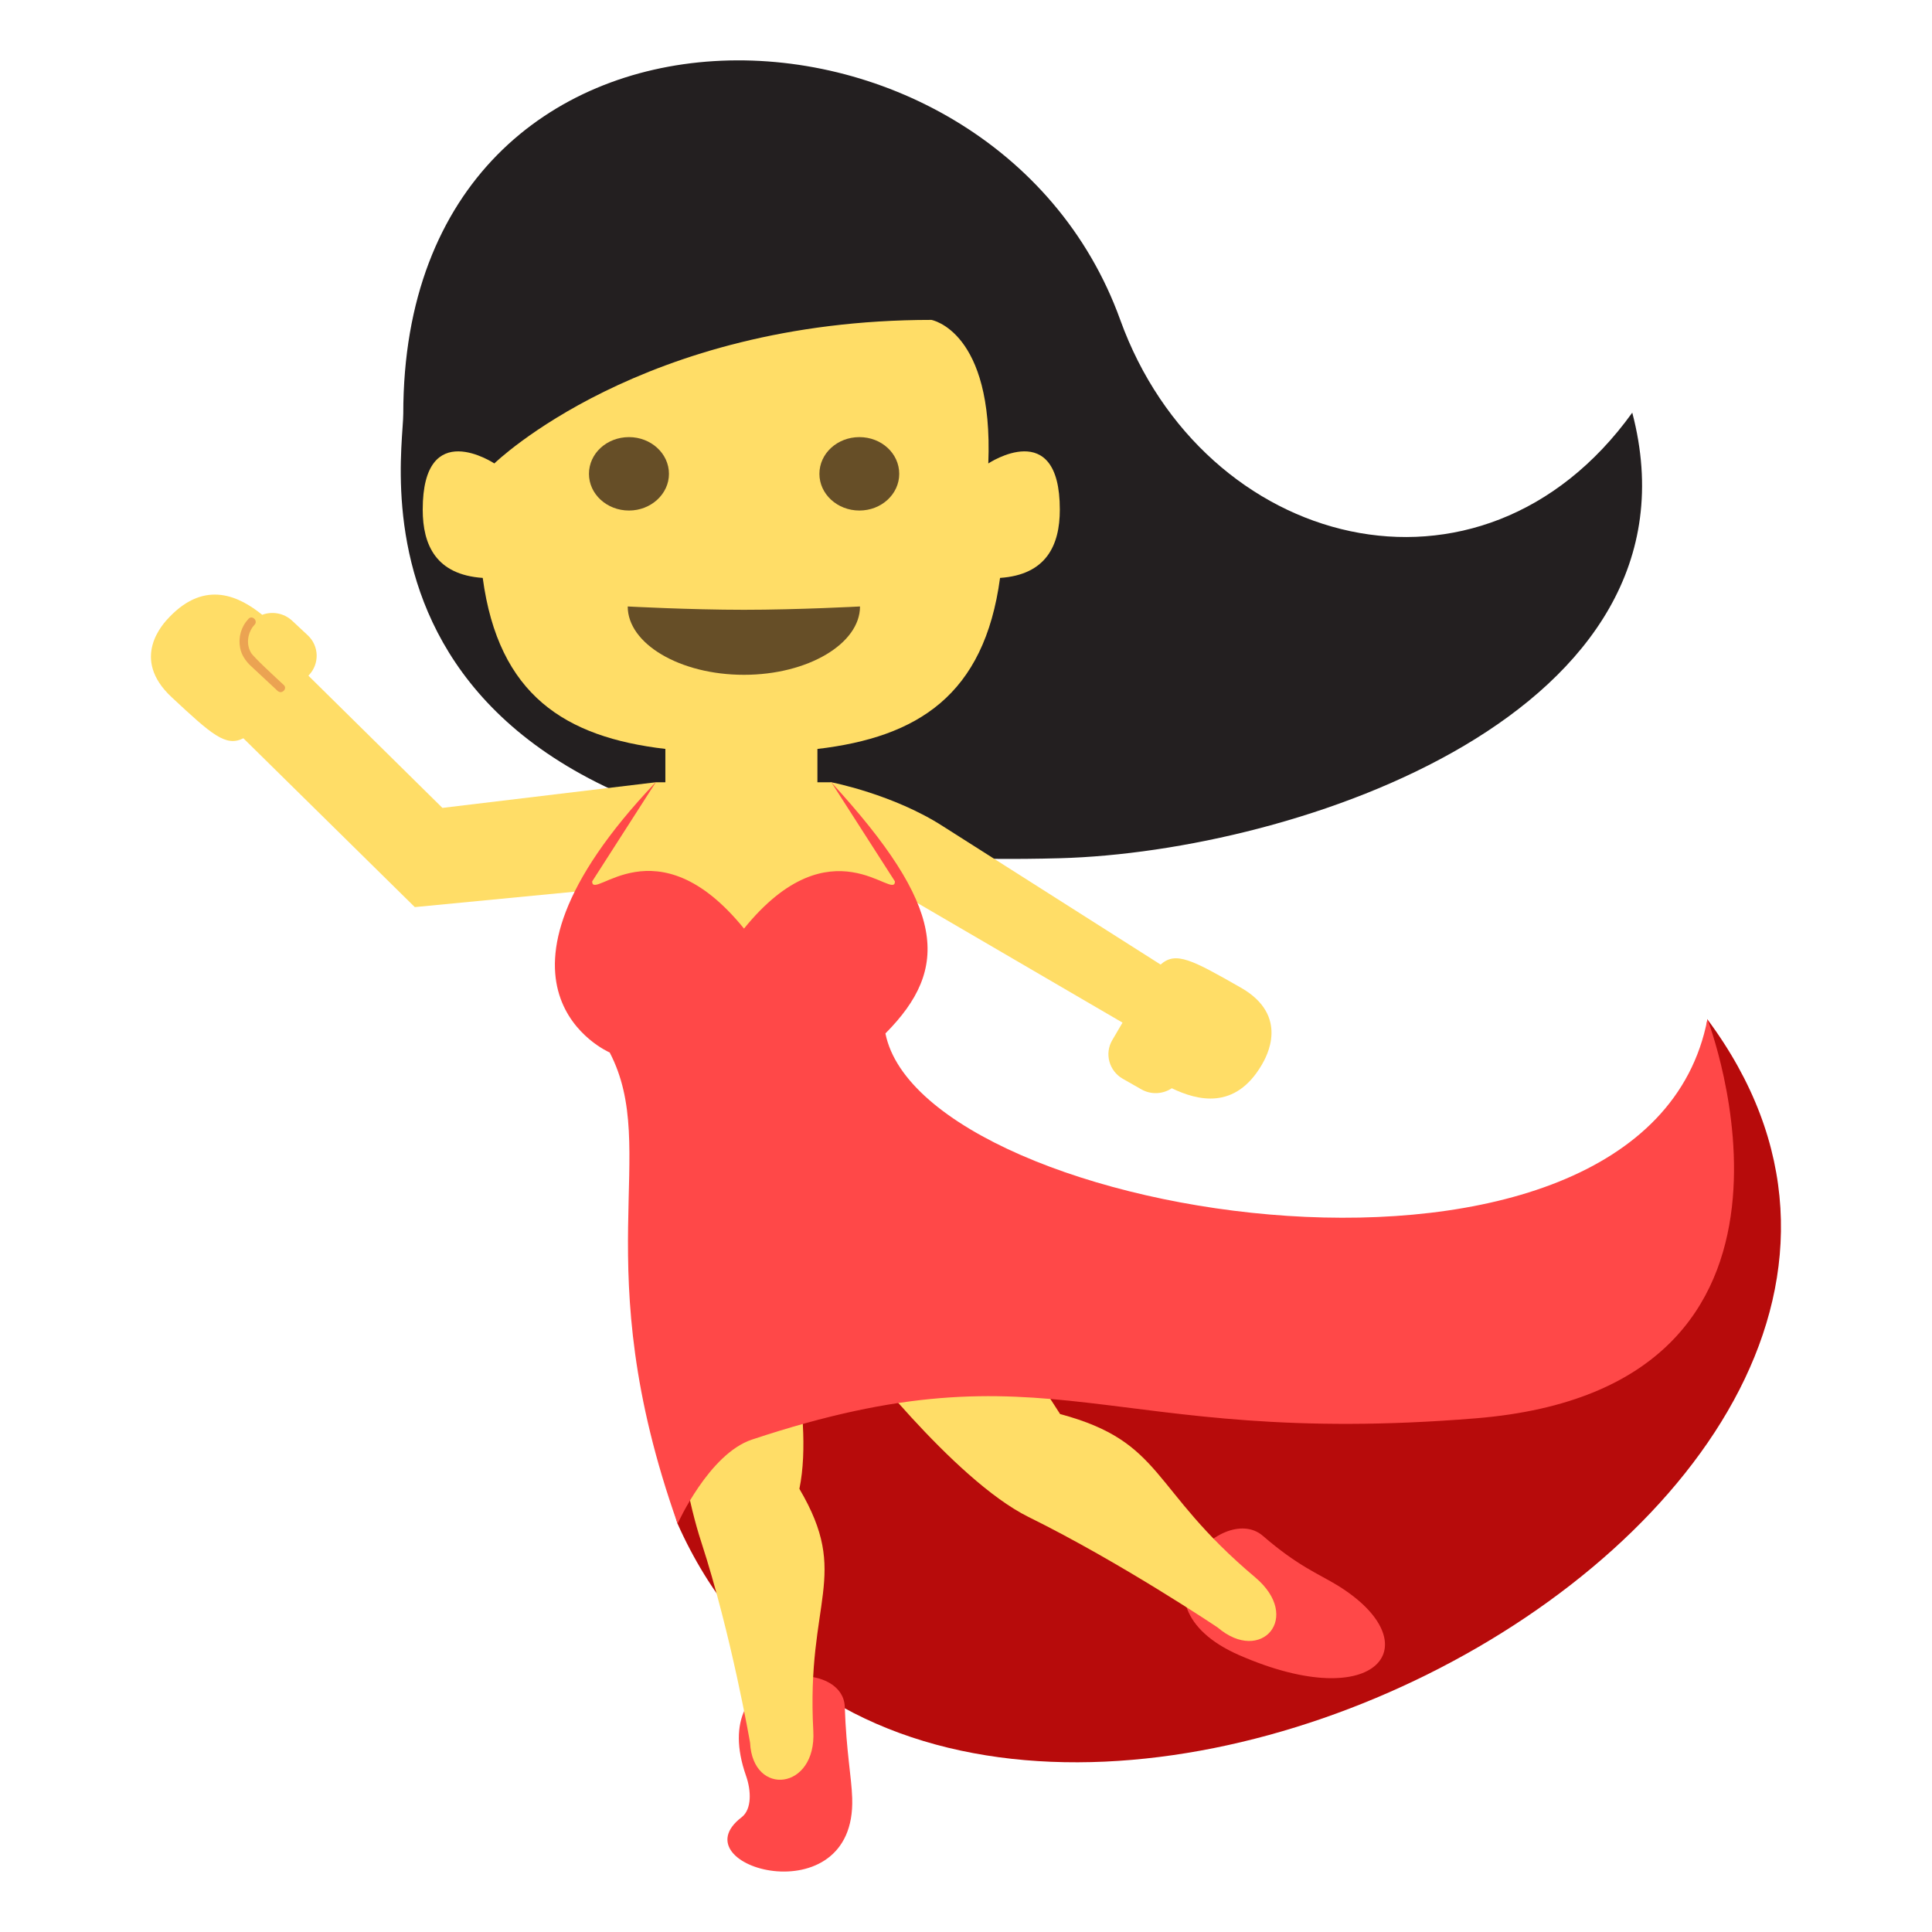 <svg xmlns="http://www.w3.org/2000/svg" viewBox="0 0 64 64" enable-background="new 0 0 64 64"><path fill="#b70b0b" d="m56.56 33.76c-1.51 12.309-26.18 10.92-27.427 4.697-9.23 4.658-6.687 12.02-6.687 12.02 8.479 19 46.44-.147 34.11-16.715"/><path fill="#ff4848" d="m44.31 52.52c3.125 1.924 1.35 4.326-3.264 2.307-3.885-1.705-.582-5.132.787-3.951 1.168 1.01 1.842 1.255 2.477 1.644"/><path fill="#ffdd67" d="m41.578 52.25c-3.5-2.942-2.998-4.477-6.461-5.408-3.224-5.079-5.894-6.851-5.894-6.851-1.711 2.375-1.029 4.602-1.029 4.602s3.375 4.421 5.876 5.658c3.078 1.519 6.27 3.664 6.27 3.664 1.439 1.228 2.814-.34 1.238-1.665"/><path fill="#ff4848" d="m28.23 59.57c.131 3.944-5.818 2.273-3.662.628.341-.263.318-.882.146-1.37-1.314-3.734 3.216-4.01 3.271-2.283.048 1.471.224 2.324.245 3.02"/><path fill="#ffdd67" d="m26.942 57.34c-.238-4.355 1.246-5.125-.461-8.02.531-2.574-.703-6.688-.703-6.688-2.529.295-3.958.721-3.958.721s.59 5.227 1.408 7.721c1 3.068 1.619 6.654 1.619 6.654.087 1.806 2.204 1.574 2.095-.385"/><path fill="#231f20" d="m37.11 10.597c2.738 7.591 11.938 10.05 16.961 3.073 2.611 9.951-11.139 14.548-18.965 14.76-24.383.656-21.747-13.02-21.747-14.726 0-15.265 19.519-14.844 23.751-3.107"/><g fill="#ffdd67"><path d="m41.1 32.715c-1.613-.921-2.151-1.211-2.654-.763l-7.197-4.573c-1.65-1.068-3.709-1.465-3.709-1.465-1.387 1.367.461 2.605.461 2.605l9.184 5.357-.339.578c-.264.447-.107 1.021.346 1.281l.615.35c.324.186.717.161 1.01-.035.854.41 2.098.729 2.979-.773.144-.25.95-1.623-.694-2.562"/><path d="m14.655 26.762l-4.439-4.379.015-.016c.359-.377.344-.97-.039-1.325l-.516-.481c-.273-.255-.662-.318-.99-.195-.734-.592-1.871-1.185-3.076.077-.203.21-1.307 1.364.074 2.651 1.334 1.244 1.796 1.657 2.378 1.362l5.679 5.593 6.43-.62 1.549-3.515-7.06.848"/></g><path fill="#ff4848" d="m24.907 47.689c10.02-3.332 11.607.306 23.988-.706 12.379-1.01 7.666-13.224 7.666-13.224-2.027 10.528-25.988 6.697-27.23.475 2.158-2.174 2-4.186-1.795-8.32 0 0-1.301 1.195-2.908 1.195-1.607 0-2.908-1.195-2.908-1.195-6.486 6.829-1.523 8.951-1.523 8.951 1.688 3.25-.813 6.977 2.25 15.609-.001.001 1.038-2.311 2.46-2.785"/><path fill="#ffdd67" d="m32.739 15.352c.174-4.393-1.885-4.755-1.885-4.755-9.605 0-14.478 4.755-14.478 4.755s-2.373-1.576-2.373 1.53c0 1.187.453 2.157 1.988 2.262.523 3.887 2.731 5.276 6.05 5.665v1.105h-.318l-2.107 3.284c0 .678 2.119-2.03 5.03 1.563 2.896-3.578 5-.885 5-1.563l-2.107-3.284h-.461v-1.104c3.319-.389 5.527-1.778 6.05-5.666 1.527-.104 1.98-1.075 1.98-2.262 0-3.107-2.368-1.53-2.368-1.53"/><g fill="#664e27"><path d="m28.489 20.09c0 1.231-1.721 2.264-3.845 2.264-2.127 0-3.85-1.032-3.85-2.264 0 0 2.049.11 3.85.11 1.802 0 3.845-.11 3.845-.11"/><path d="m22.16 15.697c0 .67-.598 1.215-1.324 1.215-.734 0-1.326-.545-1.326-1.215 0-.676.592-1.217 1.326-1.217.726 0 1.324.541 1.324 1.217"/><path d="m29.788 15.697c0 .67-.588 1.215-1.32 1.215-.73 0-1.324-.545-1.324-1.215 0-.676.594-1.217 1.324-1.217.732 0 1.32.541 1.32 1.217"/></g><path fill="#eba352" d="m9.399 22.69c-.256-.237-1.01-.929-1.088-1.072-.15-.265-.117-.593.053-.841.021-.027.045-.055.068-.08.125-.133-.076-.33-.199-.199-.246.264-.344.609-.279.96.043.24.184.442.359.606.283.261.871.81.885.824.135.125.336-.074.201-.198"/></svg>